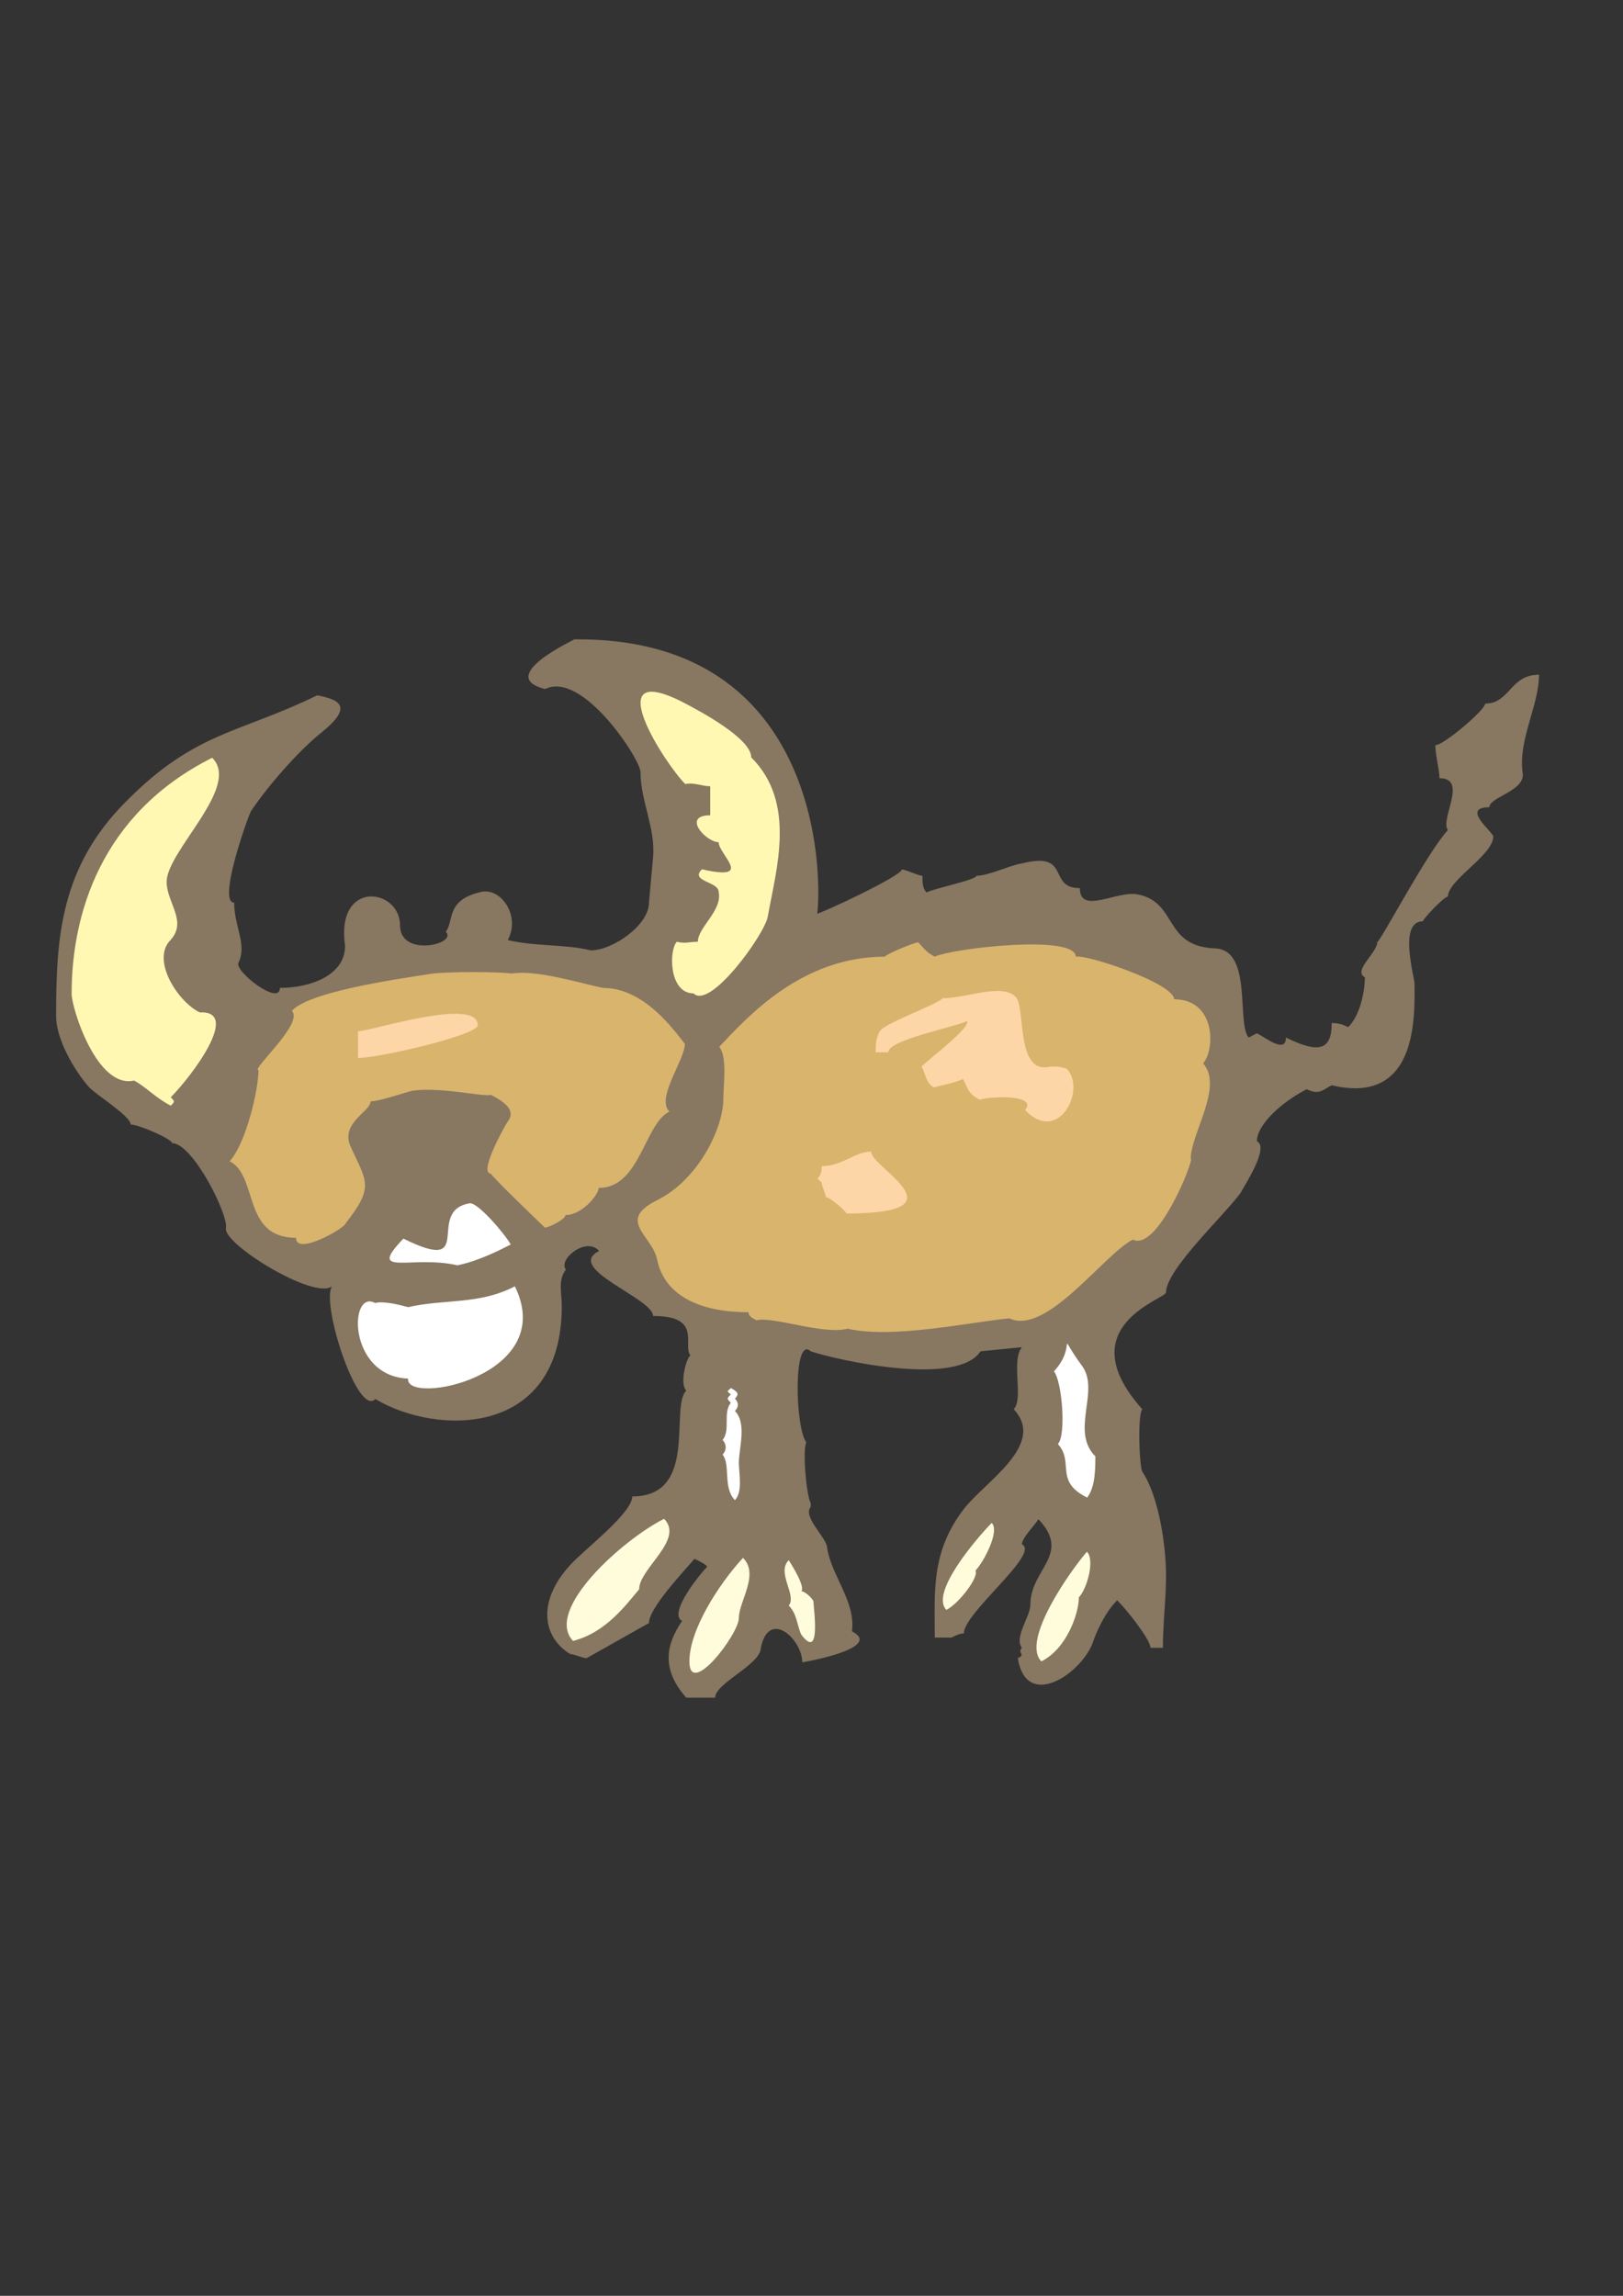 <?xml version="1.0" encoding="utf-8"?>
<!-- Created by UniConvertor 2.0rc4 (https://sk1project.net/) -->
<svg xmlns="http://www.w3.org/2000/svg" height="841.89pt" viewBox="0 0 595.276 841.89" width="595.276pt" version="1.1" xmlns:xlink="http://www.w3.org/1999/xlink" id="1327bdf0-f611-11ea-81af-dcc15c148e23">

<rect x="0" y="0" width="595.276" height="841.89" fill="#333333" stroke="none"/>

<g>
	<path style="fill:#887761;" d="M 427.67,473.937 C 427.67,465.585 448.91,445.785 455.03,437.433 456.758,434.193 465.614,420.729 461.006,418.497 461.006,412.377 470.222,404.025 479.294,399.417 483.902,401.793 485.414,399.417 488.438,397.977 520.334,405.537 518.822,372.057 518.822,360.753 518.822,358.377 512.774,337.857 521.846,337.857 521.846,337.137 529.55,328.785 531.062,328.785 531.062,322.665 547.694,313.593 547.694,306.753 547.694,305.169 535.598,296.025 546.254,296.025 546.254,292.209 559.934,289.977 558.422,283.137 556.91,270.969 564.47,258.729 564.47,247.425 553.814,247.425 553.814,258.009 544.742,258.009 544.742,260.313 529.55,273.273 526.454,273.273 526.454,277.017 527.966,282.345 527.966,285.369 538.622,285.369 527.966,300.633 531.062,304.377 523.502,312.513 506.582,344.769 505.142,345.489 505.142,349.377 496.07,356.073 500.606,358.377 500.606,362.985 499.094,372.057 494.486,376.665 492.974,375.945 491.462,375.153 488.438,375.153 488.438,385.017 483.902,386.529 471.662,380.481 471.662,386.529 464.102,380.481 461.006,378.897 L 457.982,380.481 C 453.446,375.153 459.494,348.513 445.814,347.793 426.518,347.073 432.134,331.017 417.374,327.993 409.742,326.409 396.062,335.625 396.062,325.689 383.966,325.689 393.11,312.009 374.822,316.617 370.214,317.337 362.654,321.153 358.118,321.153 358.118,322.665 342.854,325.689 339.83,327.273 338.318,325.689 338.318,323.457 338.318,321.153 336.806,321.153 332.27,318.849 330.758,318.849 330.758,321.153 300.878,335.193 299.15,335.193 299.15,352.041 315.998,233.385 210.662,234.465 210.662,234.609 181.502,248.073 199.934,252.681 213.686,245.841 234.926,278.529 234.926,283.137 234.926,293.793 240.47,303.657 239.534,314.313 L 238.022,331.017 C 238.022,339.369 224.558,348.513 216.71,348.513 207.566,346.209 195.47,347.073 186.254,344.697 191.15,335.697 183.374,324.681 175.67,327.273 163.502,330.297 166.526,337.857 163.502,341.673 168.038,346.209 146.726,351.249 146.726,339.369 146.726,325.617 123.038,322.377 126.566,346.857 126.566,357.729 113.678,362.265 102.662,362.265 102.662,369.105 85.886,356.145 87.47,353.049 90.71,346.353 85.886,339.801 85.886,331.017 79.766,331.017 90.494,300.633 92.006,297.537 98.054,288.465 109.358,275.433 117.854,268.665 130.094,258.801 124.118,256.497 116.342,254.985 87.758,268.953 71.63,268.233 46.358,293.793 22.022,318.057 20.582,343.977 20.582,372.849 20.582,380.481 26.63,391.857 32.678,398.697 35.702,401.793 47.942,409.353 47.942,412.377 50.894,412.377 63.134,417.705 63.134,419.217 70.694,419.217 83.87,445.497 82.862,450.393 81.782,456.225 115.334,476.817 121.742,471.705 117.71,478.185 131.174,519.729 137.654,513.033 160.334,526.569 206.126,527.073 206.054,478.833 206.054,474.297 204.542,469.401 207.566,465.585 204.542,461.769 215.126,453.345 219.734,458.745 206.918,465.153 239.534,476.097 239.534,482.577 257.822,482.577 250.19,493.233 253.214,497.049 251.846,497.769 249.11,507.345 251.702,509.937 245.582,516.057 256.31,548.745 231.902,548.745 231.902,554.865 214.262,568.257 209.15,573.873 196.55,587.625 199.358,600.657 209.15,606.561 210.662,606.561 213.686,608.073 215.126,608.073 L 238.022,595.185 C 238.022,589.785 250.19,576.897 254.726,571.641 256.31,572.361 259.334,573.873 259.334,574.593 256.598,577.329 244.934,591.801 250.19,594.393 244.43,602.817 242.27,611.961 251.702,622.545 L 262.286,622.545 C 262.286,617.217 279.062,610.377 279.062,604.257 282.086,589.785 294.254,601.233 294.254,609.585 294.614,609.585 324.35,604.401 312.47,598.209 313.982,587.553 304.91,577.689 303.398,567.753 303.398,563.937 294.254,556.377 297.35,552.561 L 297.35,551.121 C 295.766,548.745 294.254,531.321 295.766,528.945 291.662,523.977 290.798,489.489 297.35,495.537 307.358,498.849 351.062,508.641 359.63,495.537 L 374.822,494.025 C 370.718,498.849 375.542,512.961 371.798,516.777 383.966,529.737 361.142,543.417 353.51,553.353 341.342,569.265 342.854,583.737 342.854,600.513 L 348.974,600.513 C 350.558,599.721 351.998,599.001 353.51,599.001 353.51,591.369 381.662,569.697 374.822,566.313 374.822,563.937 379.43,559.473 380.87,557.097 393.11,570.057 377.918,575.385 377.918,588.345 377.918,592.881 371.798,600.513 374.822,604.257 372.878,606.345 376.55,606.561 373.31,608.073 376.334,627.153 396.062,614.193 400.67,602.745 402.182,598.209 405.278,591.369 409.742,586.833 412.838,589.785 421.982,601.233 421.982,604.257 L 426.518,604.257 C 426.518,595.401 427.67,586.473 427.67,577.689 427.67,567.033 425.078,548.745 418.958,539.673 417.806,537.225 417.23,518.649 418.958,516.777 391.742,486.321 427.67,476.385 427.67,473.937 L 427.67,473.937 Z" />
	<path style="fill:#d8b46d;" d="M 430.622,366.441 C 445.814,366.441 445.814,384.585 441.278,389.985 448.838,398.409 436.742,415.833 436.742,424.833 438.254,424.833 424.574,459.177 415.502,454.569 404.846,459.969 383.822,489.921 370.214,483.441 354.95,484.953 327.59,491.001 310.886,487.257 301.814,489.561 283.598,482.649 277.478,484.161 276.038,483.441 274.526,482.649 274.526,481.209 257.75,481.209 244.07,475.809 241.046,462.129 239.462,453.057 225.782,447.729 241.046,440.097 256.238,432.537 265.31,413.601 265.31,402.873 265.31,397.545 266.822,387.681 263.798,383.865 274.526,372.489 294.182,350.817 324.566,350.817 324.566,350.097 335.294,345.561 336.806,345.561 338.246,347.073 339.758,349.305 342.854,350.817 348.974,347.793 394.55,342.465 394.55,350.817 398.51,349.881 430.622,360.609 430.622,366.441 L 430.622,366.441 Z" />
	<path style="fill:#d8b46d;" d="M 251.198,382.785 C 251.198,388.761 240.47,402.657 245.51,407.625 236.294,412.161 234.782,435.633 219.59,435.633 219.59,438.009 213.542,445.569 207.422,445.569 207.422,447.081 201.302,450.177 199.862,450.177 198.71,449.097 180.062,431.241 180.062,430.377 175.454,430.377 184.67,413.673 186.11,411.441 189.134,407.625 186.11,404.601 180.062,401.505 176.966,402.297 161.774,398.481 151.19,399.993 148.094,400.785 139.022,403.881 135.926,403.881 135.926,407.625 125.342,411.441 128.294,419.793 134.414,433.401 137.51,434.913 126.782,448.593 126.782,450.177 108.566,460.761 108.566,453.921 88.766,453.921 94.814,431.169 84.23,425.841 90.35,419.073 94.814,399.273 94.814,392.433 91.862,392.433 111.59,375.225 107.054,370.689 113.102,363.849 143.486,359.313 158.75,357.009 164.87,356.289 183.086,356.289 187.622,357.009 196.55,355.497 212.822,360.537 221.102,362.265 236.294,362.265 246.95,377.529 251.198,382.785 L 251.198,382.785 Z" />
	<path style="fill:#fff8b3;" d="M 61.118,323.385 C 61.118,330.945 68.75,337.785 62.63,344.625 55.214,351.969 65.294,367.449 73.286,371.265 88.55,370.473 70.262,394.737 62.63,402.369 64.142,403.953 64.142,403.953 62.63,405.465 56.726,402.369 53.63,398.625 49.166,396.249 35.486,399.345 26.27,369.681 26.27,364.425 26.27,335.409 36.926,298.401 77.822,277.881 88.55,288.465 61.118,312.081 61.118,323.385 L 61.118,323.385 Z" />
	<path style="fill:#fff8b3;" d="M 275.534,277.737 C 292.238,294.369 284.678,318.777 281.582,336.201 280.43,342.609 260.486,370.401 254.366,364.281 245.294,364.281 245.294,348.369 248.246,345.345 251.342,346.137 252.854,345.345 255.95,345.345 255.95,340.017 265.022,333.969 263.582,327.057 263.582,323.241 252.854,323.241 257.462,318.777 277.046,323.241 263.582,313.377 263.582,308.841 258.974,308.841 249.902,298.977 260.486,298.977 L 260.486,288.321 C 257.462,288.321 254.366,286.809 251.342,287.529 243.782,279.969 219.374,242.025 249.902,257.217 257.462,261.105 275.534,270.897 275.534,277.737 L 275.534,277.737 Z" />
	<path style="fill:#fdd6a7;" d="M 175.238,375.945 C 175.238,365.361 135.854,378.177 131.318,378.177 L 131.318,387.969 C 138.878,387.969 175.238,379.617 175.238,375.945 L 175.238,375.945 Z" />
	<path style="fill:#ffffff;" d="M 187.334,456.369 C 182.942,458.601 175.31,462.489 167.75,464.001 150.974,460.113 134.27,468.537 147.95,454.209 175.31,467.745 155.582,444.129 172.286,441.249 175.31,440.889 185.246,452.625 187.334,456.369 L 187.334,456.369 Z" />
	<path style="fill:#ffffff;" d="M 149.678,505.545 C 127.43,504.681 127.934,472.569 137.582,477.825 140.606,476.961 146.726,478.545 149.678,479.337 163.43,476.241 175.598,478.545 188.846,471.705 205.046,504.753 148.454,515.553 149.678,505.545 L 149.678,505.545 Z" />
	<path style="fill:#fdd6a7;" d="M 301.382,433.689 C 301.382,435.129 302.822,437.433 302.822,438.945 304.334,438.945 310.454,444.273 310.454,444.993 354.518,444.993 319.526,428.361 319.526,422.313 313.478,422.313 308.942,427.641 301.382,427.641 301.382,429.153 301.382,430.665 299.87,432.177 L 301.382,433.689 Z" />
	<path style="fill:#fdd6a7;" d="M 391.166,391.857 L 388.142,391.137 385.118,391.137 C 372.95,394.161 375.974,371.337 372.95,366.081 368.342,360.033 354.662,366.081 345.59,366.081 345.59,367.593 324.278,375.225 322.694,378.177 321.182,380.553 321.182,383.577 321.182,385.881 L 325.79,385.881 C 325.79,381.273 350.054,376.737 354.662,374.433 356.174,376.737 340.982,388.113 337.958,391.137 339.47,393.369 339.47,397.185 342.494,398.769 345.59,397.905 350.054,397.185 353.15,395.673 354.662,397.905 354.662,401.001 359.27,403.233 365.318,401.721 380.51,401.721 375.974,407.049 388.142,420.009 398.726,399.489 391.166,391.857 L 391.166,391.857 Z" />
	<path style="fill:#ffffff;" d="M 270.998,536.433 C 270.998,540.177 272.51,547.017 269.558,550.113 265.022,545.505 268.046,537.153 265.022,533.409 266.534,531.897 266.534,529.521 265.022,528.081 268.046,524.265 265.022,518.217 268.046,514.401 266.534,512.889 266.534,512.889 268.046,511.377 266.534,509.865 266.534,510.585 268.046,509.001 270.998,510.585 270.998,511.377 269.558,512.889 270.998,514.401 270.998,515.841 269.558,517.425 274.022,521.961 270.998,531.105 270.998,536.433 L 270.998,536.433 Z" />
	<path style="fill:#fffcdc;" d="M 234.422,582.801 C 229.958,588.057 222.326,598.713 210.158,601.737 199.502,590.361 228.446,564.585 243.566,556.953 251.126,564.585 234.422,575.169 234.422,582.801 L 234.422,582.801 Z" />
	<path style="fill:#fffcdc;" d="M 270.998,593.313 C 270.998,599.289 252.854,622.905 252.854,609.225 252.854,597.777 263.438,581.145 272.51,571.281 278.63,577.329 270.998,587.265 270.998,593.313 L 270.998,593.313 Z" />
	<path style="fill:#fffcdc;" d="M 298.358,587.337 C 298.358,589.569 301.31,609.297 293.894,599.433 292.382,596.409 292.382,591.801 289.286,588.777 292.382,585.033 284.678,576.681 289.286,572.145 290.798,574.449 295.406,582.009 293.894,583.521 295.406,583.521 298.358,586.545 298.358,587.337 L 298.358,587.337 Z" />
	<path style="fill:#fffcdc;" d="M 357.758,575.961 C 359.198,578.193 351.71,588.057 347.102,590.361 341.054,584.241 357.758,564.585 363.734,558.465 366.83,561.489 360.71,572.937 357.758,575.961 L 357.758,575.961 Z" />
	<path style="fill:#fffcdc;" d="M 395.702,585.753 C 395.702,591.729 391.166,604.689 381.95,609.225 374.39,601.665 392.678,575.889 398.654,569.049 401.678,572.001 398.654,582.729 395.702,585.753 L 395.702,585.753 Z" />
	<path style="fill:#ffffff;" d="M 401.75,534.057 C 401.75,538.521 401.75,545.361 398.726,549.177 386.558,543.129 394.118,536.289 387.998,529.521 391.094,526.425 389.582,506.625 386.558,502.881 395.702,492.945 386.558,486.897 397.214,501.369 403.19,510.513 392.606,524.913 401.75,534.057 L 401.75,534.057 Z" />
</g>
</svg>